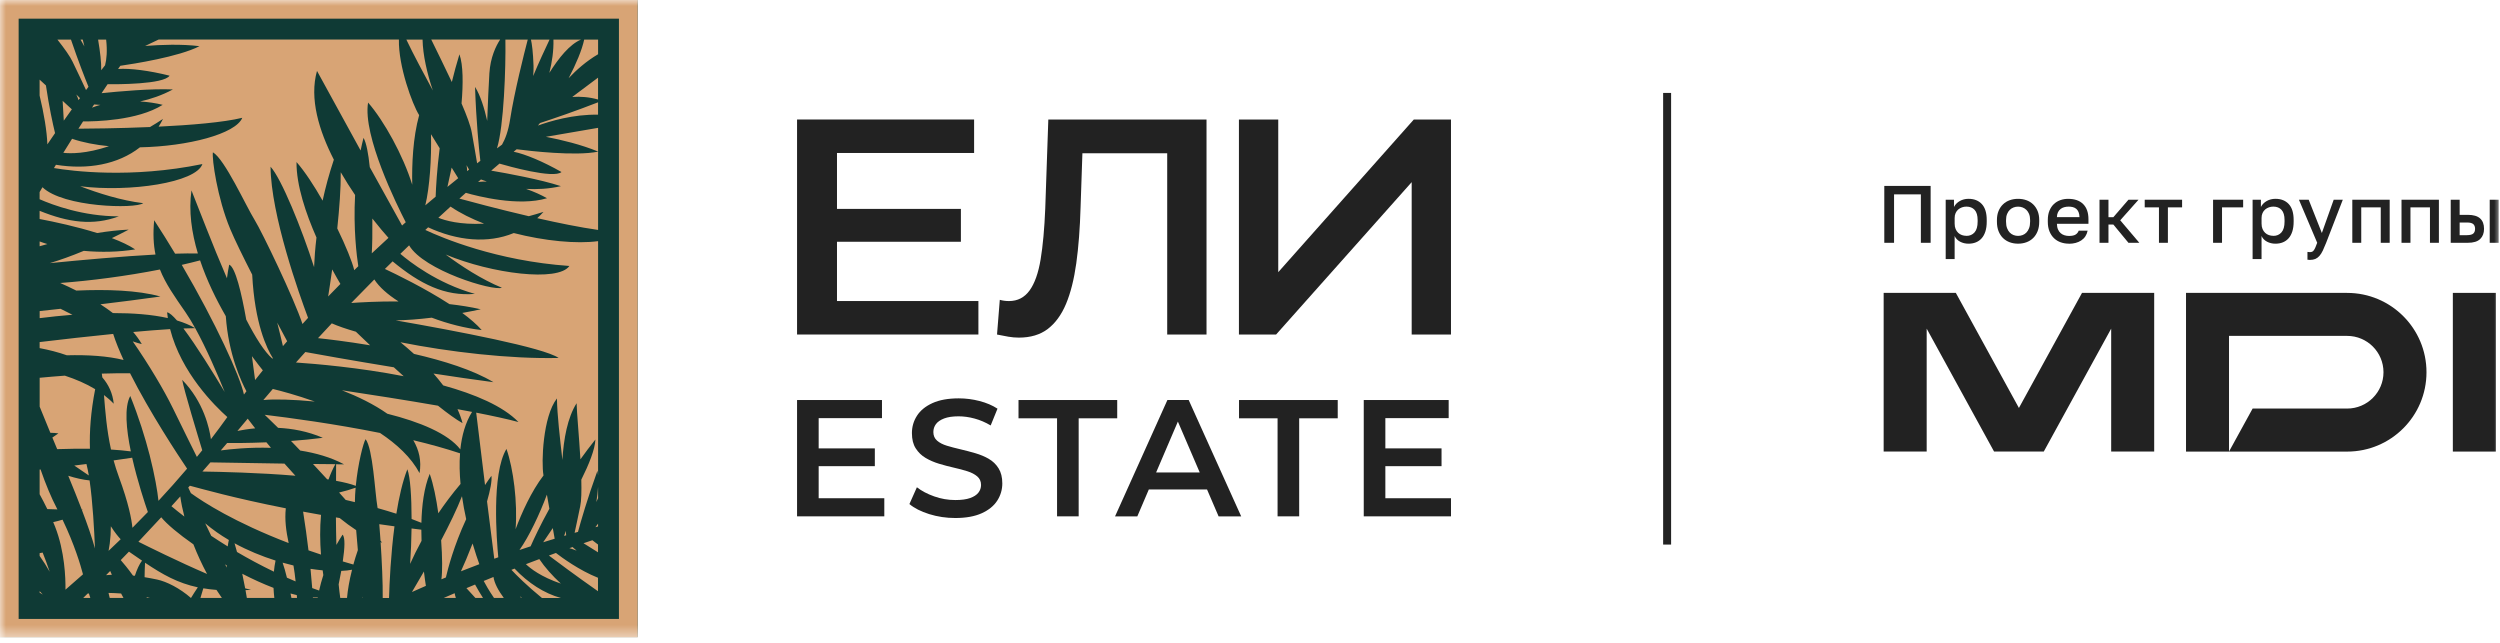 <?xml version="1.0" encoding="UTF-8"?> <svg xmlns="http://www.w3.org/2000/svg" width="210" height="54" viewBox="0 0 210 54" fill="none"><g clip-path="url(#clip0_128_12123)"><g clip-path="url(#clip1_128_12123)"><g clip-path="url(#clip2_128_12123)"><mask id="mask0_128_12123" style="mask-type:luminance" maskUnits="userSpaceOnUse" x="0" y="-1" width="210" height="55"><path d="M210 -0.005H0V53.555H210V-0.005Z" fill="white"></path></mask><g mask="url(#mask0_128_12123)"><path d="M158.283 15.617H162.173V20.395H161.353V16.327H159.101V20.395H158.281V15.617H158.283Z" fill="#222222"></path><path d="M163.439 16.777H164.135V17.384C164.244 17.174 164.407 17.008 164.623 16.886C164.838 16.764 165.083 16.701 165.356 16.701C165.829 16.701 166.202 16.85 166.476 17.145C166.75 17.441 166.885 17.886 166.885 18.483V18.62C166.885 18.93 166.849 19.201 166.776 19.432C166.703 19.664 166.6 19.856 166.466 20.009C166.332 20.162 166.172 20.277 165.984 20.354C165.797 20.431 165.588 20.47 165.356 20.47C165.097 20.47 164.86 20.414 164.646 20.3C164.432 20.186 164.279 20.026 164.189 19.823V21.76H163.438V16.778L163.439 16.777ZM165.179 19.814C165.461 19.814 165.688 19.716 165.862 19.52C166.035 19.325 166.121 19.023 166.121 18.619V18.482C166.121 18.099 166.036 17.816 165.869 17.631C165.7 17.447 165.47 17.355 165.179 17.355C165.052 17.355 164.928 17.375 164.81 17.416C164.693 17.457 164.586 17.518 164.493 17.596C164.4 17.677 164.326 17.776 164.272 17.896C164.216 18.017 164.19 18.154 164.19 18.31V18.787C164.19 18.961 164.218 19.111 164.272 19.237C164.326 19.365 164.398 19.472 164.49 19.558C164.582 19.643 164.685 19.707 164.805 19.748C164.922 19.789 165.048 19.809 165.18 19.809L165.179 19.814Z" fill="#222222"></path><path d="M169.518 20.469C169.268 20.469 169.035 20.43 168.818 20.35C168.601 20.27 168.415 20.153 168.255 19.999C168.096 19.845 167.971 19.653 167.879 19.423C167.787 19.193 167.742 18.926 167.742 18.62V18.484C167.742 18.197 167.787 17.944 167.879 17.722C167.971 17.501 168.095 17.315 168.255 17.163C168.413 17.01 168.601 16.895 168.818 16.818C169.033 16.741 169.268 16.702 169.518 16.702C169.769 16.702 170.002 16.741 170.219 16.818C170.434 16.895 170.622 17.01 170.782 17.163C170.941 17.316 171.066 17.502 171.158 17.722C171.249 17.944 171.295 18.197 171.295 18.484V18.62C171.295 18.925 171.249 19.193 171.158 19.423C171.066 19.653 170.941 19.845 170.782 19.999C170.623 20.153 170.436 20.271 170.219 20.35C170.002 20.43 169.769 20.469 169.518 20.469ZM169.518 19.814C169.651 19.814 169.776 19.791 169.897 19.746C170.018 19.701 170.124 19.629 170.217 19.535C170.31 19.439 170.386 19.316 170.443 19.166C170.5 19.016 170.529 18.834 170.529 18.62V18.484C170.529 18.288 170.5 18.12 170.443 17.978C170.386 17.837 170.31 17.721 170.217 17.631C170.124 17.539 170.016 17.472 169.897 17.425C169.776 17.38 169.649 17.357 169.518 17.357C169.387 17.357 169.261 17.38 169.14 17.425C169.019 17.47 168.913 17.539 168.819 17.631C168.726 17.722 168.651 17.837 168.594 17.978C168.537 18.12 168.508 18.288 168.508 18.484V18.62C168.508 18.834 168.536 19.016 168.594 19.166C168.651 19.316 168.726 19.44 168.819 19.535C168.913 19.631 169.019 19.701 169.14 19.746C169.261 19.791 169.387 19.814 169.518 19.814Z" fill="#222222"></path><path d="M173.79 20.469C173.549 20.469 173.321 20.432 173.108 20.357C172.894 20.282 172.706 20.168 172.544 20.017C172.383 19.864 172.254 19.672 172.158 19.44C172.062 19.209 172.016 18.935 172.016 18.62V18.484C172.016 18.184 172.061 17.922 172.152 17.699C172.244 17.476 172.368 17.29 172.525 17.143C172.682 16.994 172.863 16.885 173.068 16.812C173.273 16.739 173.492 16.703 173.723 16.703C174.274 16.703 174.696 16.852 174.99 17.147C175.284 17.443 175.43 17.866 175.43 18.417V18.799H172.781C172.786 18.986 172.816 19.145 172.873 19.274C172.93 19.404 173.006 19.509 173.099 19.589C173.192 19.669 173.3 19.727 173.419 19.763C173.54 19.8 173.664 19.819 173.792 19.819C174.051 19.819 174.241 19.778 174.361 19.696C174.482 19.615 174.565 19.507 174.61 19.376H175.361C175.288 19.736 175.109 20.008 174.825 20.196C174.541 20.382 174.196 20.475 173.792 20.475L173.79 20.469ZM173.757 17.357C173.63 17.357 173.508 17.373 173.391 17.405C173.275 17.437 173.173 17.488 173.084 17.558C172.995 17.629 172.924 17.719 172.869 17.831C172.815 17.944 172.784 18.079 172.78 18.238H174.677C174.672 18.069 174.646 17.929 174.598 17.814C174.55 17.7 174.486 17.609 174.403 17.54C174.322 17.472 174.224 17.424 174.113 17.396C174.001 17.369 173.882 17.355 173.755 17.355L173.757 17.357Z" fill="#222222"></path><path d="M176.359 16.777H177.111V18.245H177.52L178.789 16.777H179.635L178.099 18.504L179.703 20.395H178.789L177.52 18.859H177.111V20.395H176.359V16.777Z" fill="#222222"></path><path d="M181.35 17.419H180.156V16.777H183.296V17.419H182.103V20.395H181.352V17.419H181.35Z" fill="#222222"></path><path d="M185.898 16.777H188.424V17.419H186.65V20.395H185.898V16.777Z" fill="#222222"></path><path d="M189.22 16.777H189.916V17.384C190.025 17.174 190.188 17.008 190.404 16.886C190.619 16.764 190.864 16.701 191.138 16.701C191.611 16.701 191.984 16.85 192.257 17.145C192.531 17.441 192.666 17.886 192.666 18.483V18.62C192.666 18.93 192.63 19.201 192.557 19.432C192.484 19.664 192.381 19.856 192.247 20.009C192.113 20.162 191.953 20.277 191.765 20.354C191.579 20.431 191.369 20.47 191.138 20.47C190.878 20.47 190.641 20.414 190.427 20.3C190.213 20.186 190.06 20.026 189.97 19.823V21.76H189.219V16.778L189.22 16.777ZM190.96 19.814C191.242 19.814 191.47 19.716 191.643 19.52C191.816 19.325 191.902 19.023 191.902 18.619V18.482C191.902 18.099 191.818 17.816 191.65 17.631C191.481 17.447 191.251 17.355 190.96 17.355C190.833 17.355 190.71 17.375 190.592 17.416C190.474 17.457 190.368 17.518 190.274 17.596C190.181 17.677 190.107 17.776 190.053 17.896C189.998 18.017 189.971 18.154 189.971 18.31V18.787C189.971 18.961 189.999 19.111 190.053 19.237C190.107 19.365 190.18 19.472 190.271 19.558C190.363 19.643 190.466 19.707 190.586 19.748C190.704 19.789 190.829 19.809 190.961 19.809L190.96 19.814Z" fill="#222222"></path><path d="M194.031 21.834C193.963 21.834 193.894 21.827 193.826 21.814V21.159C193.894 21.172 193.963 21.179 194.031 21.179C194.108 21.179 194.174 21.166 194.226 21.142C194.279 21.117 194.327 21.073 194.369 21.012C194.412 20.951 194.455 20.869 194.498 20.769C194.542 20.668 194.59 20.543 194.645 20.393L193.109 16.775H193.929L195.036 19.573L196.031 16.775H196.796L195.397 20.393C195.296 20.648 195.203 20.866 195.117 21.048C195.031 21.23 194.936 21.379 194.833 21.495C194.731 21.612 194.616 21.696 194.488 21.752C194.36 21.805 194.208 21.833 194.031 21.833V21.834Z" fill="#222222"></path><path d="M197.594 16.777H200.734V20.395H199.983V17.419H198.345V20.395H197.594V16.777Z" fill="#222222"></path><path d="M201.727 16.777H204.867V20.395H204.116V17.419H202.478V20.395H201.727V16.777Z" fill="#222222"></path><path d="M205.859 16.777H206.611V18.047H207.293C207.758 18.047 208.101 18.146 208.324 18.344C208.547 18.542 208.659 18.834 208.659 19.22C208.659 19.584 208.55 19.871 208.331 20.081C208.113 20.29 207.767 20.395 207.293 20.395H205.861V16.777H205.859ZM207.225 19.753C207.475 19.753 207.651 19.708 207.753 19.621C207.855 19.532 207.906 19.399 207.906 19.222C207.906 19.044 207.855 18.912 207.753 18.823C207.651 18.734 207.474 18.69 207.225 18.69H206.611V19.755H207.225V19.753ZM209.136 16.777H209.888V20.395H209.136V16.777Z" fill="#222222"></path><path d="M197.16 24.602H183.625V37.934H197.16C200.841 37.934 203.825 34.949 203.825 31.269C203.825 29.427 203.08 27.762 201.873 26.556C200.666 25.349 198.999 24.604 197.16 24.604V24.602ZM199.319 33.425C198.766 33.978 198.002 34.319 197.16 34.319H189.22L187.237 37.931V28.215H197.16C198.846 28.215 200.213 29.581 200.213 31.267C200.213 32.109 199.872 32.872 199.319 33.423V33.425Z" fill="#222222"></path><path d="M209.653 24.602H206.039V37.932H209.653V24.602Z" fill="#222222"></path><path d="M174.889 24.602L169.589 34.269L164.29 24.602H158.227V37.931H161.841V27.606L167.502 37.931H167.582H171.597H171.677L177.339 27.606V37.931H180.952V24.602H174.889Z" fill="#222222"></path><path d="M140.373 7.806H139.703V45.744H140.373V7.806Z" fill="#222222"></path><path d="M82.186 25.287H70.307V20.308H80.715V17.547H70.307V12.85H81.825V10.038H66.953V28.099H82.186V25.287Z" fill="#222222"></path><path d="M88.008 27.635C88.644 27.153 89.156 26.453 89.544 25.533C89.931 24.612 90.218 23.474 90.408 22.115C90.597 20.756 90.718 19.182 90.769 17.392L90.922 12.877H98.045V28.101H101.348V10.038H88.059L87.801 17.521C87.732 19.207 87.603 20.626 87.414 21.779C87.224 22.932 86.914 23.805 86.485 24.399C86.055 24.991 85.48 25.289 84.757 25.289C84.482 25.289 84.224 25.255 83.983 25.186L83.75 28.101C84.094 28.17 84.412 28.23 84.704 28.283C84.996 28.334 85.289 28.36 85.581 28.36C86.561 28.36 87.37 28.119 88.007 27.637L88.008 27.635Z" fill="#222222"></path><path d="M118.761 10.038L107.373 22.862V10.038H104.07V28.099H107.193L118.581 15.301V28.099H121.883V10.038H118.761Z" fill="#222222"></path><path d="M68.768 39.158H73.486V37.665H68.768V35.124H74.086V33.602H66.953V43.373H74.282V41.852H68.768V39.158Z" fill="#222222"></path><path d="M83.058 38.543C82.718 38.347 82.342 38.19 81.927 38.069C81.513 37.949 81.097 37.839 80.678 37.741C80.259 37.643 79.879 37.544 79.54 37.441C79.2 37.338 78.927 37.197 78.716 37.015C78.508 36.834 78.402 36.594 78.402 36.296C78.402 36.045 78.474 35.822 78.618 35.626C78.763 35.43 78.991 35.273 79.303 35.152C79.614 35.032 80.022 34.971 80.523 34.971C80.951 34.971 81.399 35.033 81.863 35.158C82.329 35.284 82.78 35.477 83.217 35.738L83.789 34.328C83.36 34.049 82.859 33.835 82.281 33.686C81.704 33.536 81.123 33.462 80.536 33.462C79.643 33.462 78.906 33.596 78.325 33.861C77.743 34.126 77.309 34.479 77.027 34.921C76.743 35.362 76.601 35.849 76.601 36.379C76.601 36.909 76.707 37.328 76.922 37.664C77.136 38 77.414 38.267 77.753 38.467C78.092 38.668 78.469 38.83 78.884 38.956C79.298 39.081 79.712 39.19 80.125 39.283C80.54 39.376 80.915 39.476 81.256 39.584C81.595 39.691 81.873 39.834 82.086 40.016C82.3 40.197 82.408 40.437 82.408 40.735C82.408 40.978 82.334 41.193 82.184 41.384C82.035 41.575 81.802 41.726 81.486 41.837C81.169 41.95 80.755 42.004 80.244 42.004C79.638 42.004 79.047 41.901 78.471 41.697C77.894 41.493 77.409 41.236 77.019 40.93L76.391 42.34C76.8 42.684 77.355 42.966 78.051 43.185C78.75 43.403 79.48 43.513 80.243 43.513C81.135 43.513 81.876 43.379 82.462 43.114C83.048 42.849 83.484 42.496 83.768 42.054C84.052 41.612 84.194 41.13 84.194 40.61C84.194 40.09 84.089 39.675 83.88 39.34C83.672 39.004 83.397 38.739 83.056 38.544L83.058 38.543Z" fill="#222222"></path><path d="M93.846 33.602H85.555V35.138H88.793V43.373H90.608V35.138H93.846V33.602Z" fill="#222222"></path><path d="M98.062 33.602L93.664 43.375H95.535L96.502 41.113H101.39L102.362 43.375H104.26L99.85 33.602H98.064H98.062ZM97.113 39.688L98.942 35.413L100.778 39.688H97.111H97.113Z" fill="#222222"></path><path d="M104.078 35.138H107.316V43.373H109.131V35.138H112.369V33.602H104.078V35.138Z" fill="#222222"></path><path d="M116.37 39.158H121.089V37.664H116.37V35.123H121.688V33.602H114.555V43.373H121.884V41.852H116.37V39.158Z" fill="#222222"></path><path d="M53.56 -0.005H0V53.555H53.56V-0.005Z" fill="#0F3A35"></path><path d="M24.122 28.664C24.003 28.801 23.884 28.938 23.766 29.075C23.67 28.662 23.505 27.955 23.286 27.1C23.647 27.779 23.941 28.329 24.122 28.664ZM12.421 43.01C12.178 42.314 11.549 40.427 11.102 38.448C10.571 38.528 10.052 38.602 9.543 38.675C9.667 39.126 9.812 39.586 9.982 40.048C10.811 42.298 11.056 43.63 11.123 44.334C11.559 43.898 11.993 43.457 12.421 43.01ZM10.145 47.052C10.374 47.312 10.749 47.759 11.172 48.35C11.226 48.355 11.278 48.36 11.329 48.365C11.505 47.826 11.706 47.387 11.931 47.093C11.58 46.856 11.218 46.603 10.831 46.337C10.602 46.577 10.372 46.814 10.142 47.049L10.145 47.052ZM10.811 19.288C10.323 19.544 9.856 19.779 9.396 20.001C10.15 20.287 10.829 20.602 11.355 20.948C9.995 21.172 8.483 21.206 7.038 21.072C6.013 21.498 5.066 21.838 4.181 22.104C6.929 21.831 10.289 21.531 13.061 21.381C12.891 20.556 12.844 19.627 12.95 18.499C13.559 19.43 14.147 20.375 14.71 21.309C15.428 21.286 16.075 21.281 16.622 21.294C16.096 19.541 15.838 17.725 16.083 15.993C16.705 17.531 17.825 20.514 19.064 23.376C19.113 23.002 19.172 22.62 19.252 22.23C19.768 22.445 20.279 24.569 20.684 26.845C21.459 28.349 22.22 29.562 22.881 30.13C22.894 30.115 22.906 30.099 22.919 30.084C22.401 29.26 21.397 27.168 21.185 23.072C20.421 21.575 19.717 20.143 19.342 19.245C18.248 16.63 17.789 13.314 17.884 12.793C18.893 13.394 20.651 17.283 21.386 18.47C22.016 19.487 24.721 25.116 25.407 27.216C25.564 27.044 25.719 26.873 25.877 26.7C25.141 24.736 22.759 18.063 22.726 14.003C23.637 14.994 25.348 19.211 26.383 22.439C26.414 21.691 26.475 20.855 26.584 19.952C25.704 17.959 24.889 15.575 24.907 13.611C25.611 14.414 26.383 15.595 27.1 16.855C27.337 15.755 27.647 14.602 28.044 13.412C26.795 10.976 25.972 8.274 26.628 5.957C27.436 7.425 28.863 10.037 30.292 12.641C30.364 12.287 30.445 11.934 30.535 11.58C30.775 11.993 30.945 12.912 31.061 14.042C32.114 15.954 33.103 17.748 33.774 18.943C33.877 18.85 33.98 18.759 34.083 18.669C33.353 17.252 30.453 11.399 30.919 8.615C32.261 10.155 33.859 13.043 34.628 15.518C34.592 13.815 34.682 11.575 35.209 9.67C35.203 9.662 35.196 9.65 35.191 9.642C34.644 8.767 33.459 5.575 33.508 3.322H13.324C12.904 3.52 12.524 3.701 12.189 3.861C13.515 3.755 15.244 3.691 16.759 3.879C15.017 4.777 11.169 5.373 10.106 5.526C10.049 5.608 9.987 5.696 9.918 5.794C10.916 5.722 12.537 5.928 14.245 6.357C13.763 7.097 9.724 7.084 9.038 7.074C8.88 7.306 8.71 7.559 8.532 7.828C9.913 7.683 12.705 7.43 14.522 7.513C13.6 8.011 12.656 8.326 11.771 8.522C12.46 8.566 13.115 8.666 13.665 8.806C11.551 10.14 7.969 10.207 6.978 10.199C6.852 10.398 6.72 10.604 6.586 10.811C7.445 10.806 9.905 10.785 12.599 10.671C12.953 10.463 13.316 10.238 13.691 9.988C13.577 10.215 13.456 10.431 13.324 10.638C15.995 10.509 18.767 10.284 20.352 9.895C19.809 11.247 15.794 12.297 11.755 12.375C9.902 13.825 7.352 14.272 4.699 13.841C4.645 13.931 4.589 14.026 4.532 14.117C6.041 14.37 10.994 15.012 17.002 13.781C16.468 15.343 10.891 16.166 6.733 15.645C8.23 16.22 10.176 16.845 12.031 17.067C11.365 17.559 5.319 17.418 3.567 15.727C3.487 15.861 3.407 15.998 3.327 16.135V16.736C4.431 17.221 6.978 18.171 9.982 18.174C7.82 18.976 5.747 18.69 3.327 17.709V18.396C4.601 18.638 6.454 19.038 8.158 19.575C9.051 19.43 9.946 19.327 10.808 19.288H10.811ZM3.329 20.282V20.685C3.541 20.623 3.76 20.563 3.982 20.501C3.755 20.434 3.538 20.36 3.329 20.282ZM9.257 47.96C9.141 48.079 9.025 48.198 8.909 48.314C9.071 48.298 9.234 48.288 9.396 48.28C9.342 48.161 9.296 48.053 9.254 47.958L9.257 47.96ZM14.398 42.52C14.664 42.745 15.03 43.041 15.487 43.392C15.335 42.807 15.218 42.239 15.144 41.699C14.896 41.975 14.646 42.249 14.398 42.523V42.52ZM24.006 42.698C19.601 41.828 16.986 41.072 15.949 40.801C15.902 40.853 15.858 40.902 15.812 40.954C15.877 41.088 15.951 41.248 16.034 41.423C17.084 42.185 19.686 43.865 24.246 45.617C24.029 44.582 23.905 43.668 24.008 42.698H24.006ZM16.246 45.725C15.004 44.858 14.026 44.038 13.544 43.452C12.901 44.148 12.261 44.835 11.626 45.506C12.356 45.872 14.971 47.173 17.394 48.213C16.966 47.416 16.578 46.574 16.246 45.725ZM19.905 46.365C20.849 46.92 21.887 47.48 23.007 48.02C23.035 47.71 23.082 47.4 23.146 47.088C21.985 46.721 20.808 46.239 19.701 45.635C19.771 45.872 19.84 46.115 19.908 46.368L19.905 46.365ZM24.651 47.501C24.352 47.431 24.047 47.351 23.74 47.263C23.861 47.607 23.983 48.04 24.101 48.525C24.341 48.631 24.584 48.737 24.832 48.84C24.782 48.368 24.723 47.914 24.651 47.498V47.501ZM26.968 43.25C26.447 43.16 25.947 43.067 25.461 42.977C25.639 44.094 25.789 45.188 25.913 46.229C26.254 46.347 26.605 46.466 26.963 46.585C26.878 45.498 26.863 44.365 26.966 43.248L26.968 43.25ZM17.742 45.01C18.173 45.297 18.635 45.596 19.128 45.898C19.154 45.71 19.185 45.526 19.224 45.361C18.519 44.946 17.848 44.479 17.237 43.957C17.399 44.295 17.567 44.647 17.742 45.01ZM4.625 11.185C4.436 10.403 4.127 8.999 3.858 7.177C3.68 7.015 3.502 6.849 3.327 6.689V8.026C3.685 9.502 3.943 11.02 3.979 12.127C4.196 11.807 4.41 11.492 4.622 11.185H4.625ZM18.914 47.413C18.958 47.501 18.999 47.586 19.043 47.674C19.043 47.612 19.041 47.547 19.041 47.485C18.999 47.462 18.958 47.436 18.917 47.413H18.914ZM27.477 40.259C27.518 40.264 27.557 40.272 27.596 40.277C27.756 39.831 27.944 39.4 28.171 38.992C27.588 38.987 26.953 38.982 26.29 38.974C26.677 39.39 27.074 39.818 27.479 40.259H27.477ZM31.09 29.005C30.659 28.597 30.259 28.215 29.895 27.864C29.079 27.629 28.39 27.392 27.869 27.162C27.485 27.57 27.1 27.983 26.713 28.404C27.508 28.489 29.139 28.68 31.09 29.005ZM3.582 46.417C3.499 46.435 3.414 46.45 3.329 46.463V46.698C3.649 47.145 3.93 47.596 4.173 48.027C3.977 47.454 3.773 46.881 3.582 46.414V46.417ZM33.477 25.32C32.569 24.744 31.851 24.112 31.443 23.474C30.808 24.112 30.161 24.77 29.503 25.451C30.259 25.397 31.725 25.312 33.477 25.32ZM4.823 42.791C4.813 42.77 4.803 42.752 4.792 42.732C4.315 41.823 3.832 40.667 3.407 39.434C3.381 39.436 3.355 39.439 3.329 39.441V41.516C3.546 41.914 3.765 42.332 3.974 42.763C4.253 42.773 4.537 42.783 4.823 42.791ZM9.115 49.805C9.149 49.942 9.182 50.082 9.216 50.226H10.372C10.302 50.097 10.238 49.976 10.173 49.854C9.799 49.826 9.445 49.811 9.115 49.805ZM7.363 49.859C7.239 49.981 7.115 50.105 6.991 50.226H7.587C7.543 50.089 7.502 49.965 7.466 49.852C7.432 49.854 7.399 49.857 7.365 49.859H7.363ZM9.322 37.761C9.91 37.797 10.467 37.849 10.989 37.916C10.604 36.05 10.429 34.192 10.942 33.263C11.665 35.059 12.191 36.76 12.566 38.213C12.571 38.213 12.578 38.215 12.584 38.218C12.578 38.218 12.573 38.218 12.568 38.218C13.004 39.924 13.231 41.289 13.311 42.068C14.129 41.191 14.932 40.288 15.716 39.366C14.963 38.246 12.599 34.675 10.927 31.356C10.158 31.348 9.363 31.356 8.552 31.384C8.568 31.488 8.581 31.591 8.594 31.699C9.12 32.308 9.466 33.036 9.554 33.913C9.306 33.65 9.03 33.41 8.733 33.183C8.842 34.538 8.958 36.092 9.324 37.756L9.322 37.761ZM3.329 49.656V49.785C3.422 49.839 3.51 49.893 3.595 49.942C3.51 49.849 3.419 49.754 3.329 49.656ZM10.38 30.236C10.024 29.462 9.722 28.721 9.507 28.05C7.466 28.254 5.314 28.496 3.329 28.734V29.242C4.121 29.392 4.893 29.588 5.613 29.844C7.371 29.797 9.043 29.903 10.38 30.238V30.236ZM9.226 45.617C9.192 45.859 9.156 46.074 9.12 46.27C9.461 45.95 9.799 45.625 10.137 45.297C9.954 45.103 9.649 44.745 9.311 44.205C9.311 44.714 9.28 45.194 9.223 45.617H9.226ZM5.087 25.939C4.48 26.006 3.894 26.068 3.332 26.13V26.724C4.219 26.613 5.146 26.515 6.085 26.44C5.752 26.275 5.42 26.107 5.087 25.939ZM5.734 39.968C6.134 40.941 6.524 41.903 6.87 42.812C6.896 42.812 6.921 42.812 6.95 42.812C6.932 42.83 6.909 42.845 6.888 42.861C7.345 44.058 7.727 45.158 7.977 46.069C7.918 44.561 7.789 42.164 7.525 40.355C6.971 40.301 6.369 40.166 5.734 39.965V39.968ZM24.857 30.45C26.455 30.558 30.145 30.866 33.908 31.601C33.632 31.353 33.356 31.103 33.082 30.853C29.466 30.262 26.517 29.73 25.65 29.57C25.386 29.862 25.123 30.156 24.857 30.453V30.45ZM6.24 39.106C6.653 39.382 7.058 39.661 7.461 39.939C7.401 39.583 7.334 39.258 7.262 38.977C6.916 39.02 6.576 39.065 6.24 39.106ZM4.906 36.404C4.741 36.525 4.57 36.641 4.398 36.755C4.532 37.075 4.666 37.4 4.803 37.728C5.745 37.697 6.669 37.684 7.554 37.694C7.507 36.254 7.623 34.592 7.995 32.69C7.226 32.225 6.361 31.854 5.448 31.555C4.736 31.606 4.026 31.668 3.332 31.733V34.161C3.608 34.85 3.912 35.588 4.23 36.355C4.483 36.357 4.712 36.373 4.903 36.404H4.906ZM14.498 34.241C15.293 35.875 16.163 37.63 16.537 38.38C16.689 38.195 16.839 38.009 16.989 37.821C16.656 36.734 15.456 32.783 15.304 31.908C17.12 33.764 17.595 36.006 17.717 36.892C18.189 36.28 18.648 35.66 19.097 35.033C18.029 34.081 15.216 31.299 14.289 27.645C13.353 27.701 12.302 27.787 11.187 27.887C11.461 28.213 11.709 28.551 11.91 28.904C11.685 28.85 11.43 28.773 11.151 28.677C12.504 30.623 13.796 32.801 14.496 34.241H14.498ZM34.605 49.73C34.997 49.552 35.387 49.382 35.774 49.212C35.738 48.982 35.673 48.559 35.609 48.007C35.206 48.714 34.852 49.312 34.605 49.728V49.73ZM35.392 44.494C35.116 44.461 34.84 44.425 34.571 44.391C34.558 45.403 34.514 46.435 34.45 47.367C34.716 46.773 35.033 46.123 35.41 45.431C35.4 45.124 35.392 44.812 35.392 44.494ZM39.697 45.653C39.325 46.608 38.969 47.457 38.718 47.989C39.242 47.782 39.756 47.583 40.264 47.392C40.125 47.008 39.919 46.404 39.697 45.653ZM7.905 8.775C7.848 8.86 7.786 8.955 7.729 9.043C7.954 8.953 8.186 8.875 8.429 8.811C8.22 8.8 8.041 8.788 7.905 8.775ZM9.484 26.298C11.151 26.298 12.743 26.414 14.098 26.718C14.075 26.558 14.052 26.398 14.037 26.238C14.222 26.256 14.511 26.512 14.867 26.92C15.438 27.093 15.954 27.304 16.398 27.565C16.124 27.069 15.848 26.613 15.58 26.226C14.661 24.899 13.907 23.838 13.435 22.638C10.604 23.193 7.636 23.578 5.056 23.771C5.502 23.967 5.956 24.181 6.408 24.409C8.95 24.295 11.562 24.375 13.476 24.907C11.833 25.139 10.111 25.358 8.434 25.56C8.798 25.794 9.149 26.04 9.484 26.298ZM4.47 43.859C4.524 43.988 4.578 44.117 4.63 44.247C5.44 46.319 5.512 48.556 5.5 49.532C5.987 49.114 6.48 48.683 6.971 48.244C6.774 47.491 6.266 45.761 5.254 43.653C5.009 43.728 4.748 43.797 4.47 43.859ZM26.083 47.782C26.137 48.345 26.186 48.884 26.225 49.398C26.416 49.47 26.61 49.539 26.806 49.607C26.899 49.189 27.015 48.752 27.159 48.306C27.141 48.174 27.123 48.043 27.105 47.909C26.777 47.878 26.437 47.836 26.086 47.782H26.083ZM37.454 48.505C37.622 47.775 38.127 45.828 39.16 43.607C39.023 42.995 38.902 42.347 38.806 41.681C38.383 42.77 37.735 44.097 37.056 45.382C37.16 46.799 37.167 48.045 37.077 48.662C37.203 48.608 37.33 48.556 37.459 48.505H37.454ZM35.495 3.324H34.133C34.752 4.627 35.562 6.119 36.357 7.598C35.874 6.148 35.526 4.658 35.495 3.324ZM40.667 18.788C39.614 18.38 38.646 17.9 37.846 17.353C37.513 17.655 37.175 17.967 36.822 18.292C37.374 18.517 38.631 18.894 40.667 18.788ZM38.594 4.566C38.914 5.461 38.909 7.053 38.77 8.69C39.206 9.701 39.536 10.586 39.629 11.133C39.815 12.212 39.986 13.11 40.078 13.719C40.169 13.65 40.262 13.58 40.349 13.51C40.226 12.444 40.001 10.199 39.903 7.301C40.357 8.016 40.69 9.108 40.925 10.155C40.979 8.718 41.044 7.149 41.108 6.155C41.193 4.816 41.655 3.869 42.011 3.322H36.225C36.705 4.307 37.35 5.608 37.954 6.891C38.14 6.129 38.352 5.353 38.592 4.563L38.594 4.566ZM9.156 12.282C8.034 12.174 6.971 11.97 6.054 11.657C5.814 12.039 5.572 12.429 5.319 12.837C5.91 12.904 7.223 12.93 9.156 12.282ZM41.748 12.46C41.895 12.352 42.035 12.248 42.171 12.148C42.442 11.675 42.703 10.997 42.853 10.008C43.196 7.781 44.024 4.501 44.331 3.324H42.453C42.494 5.691 42.324 10.617 41.746 12.46H41.748ZM48.809 3.324H46.489C46.515 4.256 46.373 5.211 46.146 6.122C46.928 4.87 47.859 3.716 48.809 3.324ZM44.786 6.385C45.235 5.301 45.82 4.047 46.164 3.324H44.6C44.682 3.696 44.778 4.362 44.817 5.544C44.824 5.809 44.814 6.091 44.786 6.385ZM8.501 5.897C8.614 5.753 8.72 5.618 8.826 5.484C8.958 4.973 9.022 4.274 8.916 3.327H8.24C8.416 4.362 8.521 5.278 8.501 5.9V5.897ZM22.122 33.604C23.02 33.513 24.597 33.552 26.445 33.73C24.896 33.181 23.58 32.832 22.917 32.672C22.651 32.982 22.385 33.289 22.122 33.604ZM29.81 42.177C29.815 41.774 29.836 41.369 29.872 40.967C29.417 41.127 28.953 41.261 28.483 41.372C28.666 41.578 28.852 41.784 29.038 41.994C29.296 42.053 29.554 42.115 29.81 42.179V42.177ZM16.806 21.872C16.305 22.003 15.791 22.13 15.268 22.249C18.124 27.126 20.173 31.624 20.491 33.142C20.561 33.049 20.63 32.958 20.7 32.866C20.277 32.076 19.185 29.758 18.968 26.561C18.16 25.16 17.371 23.554 16.806 21.869V21.872ZM38.641 38.078C37.433 37.676 36.099 37.307 34.716 36.977C35.201 37.803 35.418 38.721 35.242 39.741C34.54 38.419 33.327 37.302 31.921 36.368C28.096 35.599 24.328 35.095 22.235 34.842C22.545 35.134 22.924 35.503 23.361 35.939C24.535 35.996 25.838 36.223 27.118 36.776C26.217 36.892 25.312 36.977 24.445 37.041C24.692 37.297 24.95 37.565 25.219 37.846C26.504 38.05 27.789 38.406 28.901 39.005C28.69 39.005 28.465 39.005 28.233 39C28.233 39.387 28.233 39.857 28.228 40.388C28.896 40.51 29.464 40.649 29.887 40.812C30.07 38.915 30.522 37.188 30.71 36.889C31.33 37.697 31.495 41.39 31.704 42.579C31.709 42.608 31.714 42.644 31.72 42.68C32.261 42.832 32.788 42.99 33.294 43.152C33.516 41.774 33.812 40.453 34.218 39.418C34.465 40.068 34.571 41.733 34.574 43.594C34.86 43.699 35.134 43.808 35.397 43.916C35.433 42.456 35.619 40.964 36.096 39.803C36.406 40.675 36.646 41.872 36.819 43.116C37.364 42.308 37.983 41.48 38.685 40.652C38.605 39.79 38.579 38.92 38.644 38.078H38.641ZM5.262 8.473C5.301 9.087 5.332 9.657 5.358 10.135C5.587 9.81 5.814 9.492 6.036 9.185C5.863 9.025 5.592 8.775 5.265 8.473H5.262ZM6.72 8.243C6.635 8.16 6.532 8.057 6.41 7.936C6.493 8.106 6.558 8.266 6.596 8.411C6.638 8.354 6.679 8.297 6.72 8.243ZM28.53 43.514C28.424 43.495 28.321 43.48 28.217 43.462C28.223 44.216 28.233 44.998 28.256 45.774C28.416 45.488 28.587 45.201 28.775 44.912C29.002 45.134 28.963 46.022 28.793 47.16C29.085 47.248 29.381 47.336 29.683 47.421C29.789 47.039 29.913 46.634 30.06 46.208C30.006 45.627 29.957 45.059 29.918 44.531C29.461 44.234 28.997 43.891 28.532 43.514H28.53ZM28.721 32.783C30.065 33.309 31.412 33.962 32.538 34.755C35.237 35.431 37.637 36.414 38.669 37.748C38.791 36.59 39.09 35.501 39.655 34.6C39.258 34.522 38.85 34.448 38.429 34.37C38.605 34.757 38.752 35.15 38.853 35.544C38.308 35.24 37.593 34.721 36.791 34.078C34.089 33.609 31.17 33.152 28.721 32.783ZM16.398 27.565C16.096 27.567 15.763 27.578 15.407 27.591C16.491 29.026 17.9 31.299 18.875 32.928C18.287 31.475 17.348 29.281 16.398 27.562V27.565ZM12.344 50.229H12.607C12.506 50.205 12.408 50.182 12.307 50.161C12.32 50.185 12.331 50.205 12.344 50.229ZM7.229 7.562C7.296 7.471 7.368 7.376 7.432 7.288C7.125 6.537 6.583 5.151 5.961 3.327H4.823C5.417 4.078 5.889 4.741 6.101 5.193C6.568 6.181 6.976 7.002 7.226 7.564L7.229 7.562ZM19.079 37.214C18.901 37.423 18.723 37.63 18.545 37.836C19.301 37.733 20.906 37.56 22.762 37.617C22.63 37.457 22.501 37.304 22.38 37.155C20.777 37.222 19.531 37.219 19.082 37.214H19.079ZM19.941 36.2C20.333 36.12 20.844 36.035 21.435 35.98C21.154 35.619 20.94 35.34 20.808 35.168C20.519 35.514 20.23 35.859 19.941 36.202V36.2ZM6.95 3.324H6.764C6.875 3.515 6.983 3.706 7.087 3.897C7.04 3.709 6.996 3.515 6.95 3.324ZM23.895 38.943C21.213 38.904 18.607 38.858 17.673 38.84C17.448 39.096 17.226 39.353 17.002 39.609C18.437 39.63 21.786 39.705 24.814 39.962C24.496 39.619 24.189 39.276 23.895 38.943ZM21.162 29.921C21.275 30.731 21.366 31.436 21.428 31.924C21.642 31.65 21.859 31.377 22.078 31.108C21.877 30.86 21.557 30.458 21.164 29.921H21.162ZM36.594 16.517C36.623 15.712 36.703 14.277 36.933 12.452C36.685 12.052 36.434 11.647 36.202 11.273C36.256 13.286 36.096 15.725 35.725 17.25C36.019 16.999 36.311 16.754 36.597 16.517H36.594ZM42.959 47.865C43.374 48.309 44.244 49.186 45.524 50.231H47.116C45.702 49.839 44.362 48.969 43.222 47.761C43.137 47.795 43.046 47.831 42.961 47.865H42.959ZM39.188 13.866C39.222 14.052 39.242 14.223 39.24 14.375C39.294 14.331 39.348 14.29 39.402 14.246C39.343 14.143 39.271 14.016 39.185 13.866H39.188ZM46.107 46.665C46.693 47.106 48.352 48.35 50.231 49.663V48.533C48.641 47.898 47.186 46.827 46.698 46.448C46.507 46.518 46.306 46.59 46.107 46.665ZM43.769 50.229H43.833C43.779 50.177 43.725 50.125 43.671 50.071C43.702 50.123 43.735 50.174 43.769 50.229ZM40.161 15.286C40.401 15.26 40.649 15.247 40.899 15.25C40.7 15.185 40.533 15.123 40.401 15.074C40.324 15.141 40.238 15.216 40.158 15.286H40.161ZM37.939 14.075C37.81 14.677 37.689 15.234 37.583 15.701C37.893 15.448 38.195 15.206 38.489 14.968C38.365 14.767 38.171 14.455 37.936 14.075H37.939ZM37.268 50.229H38.292C38.249 50.092 38.213 49.958 38.189 49.829C37.885 49.96 37.578 50.094 37.268 50.229ZM31.965 45.416C32.009 45.47 32.055 45.524 32.099 45.581C32.057 45.571 32.014 45.552 31.972 45.542C32.078 47.142 32.163 49.003 32.148 50.231H32.679C32.716 48.967 32.824 46.587 33.136 44.211C32.7 44.151 32.277 44.092 31.859 44.032C31.895 44.448 31.931 44.92 31.965 45.421V45.416ZM30.447 50.229H30.471C30.468 50.195 30.463 50.161 30.46 50.128C30.455 50.161 30.453 50.195 30.447 50.229ZM28.447 49.085C28.486 49.486 28.53 49.87 28.581 50.229H29.149C29.209 49.571 29.337 48.781 29.572 47.857C29.304 47.909 28.999 47.942 28.666 47.955C28.602 48.322 28.527 48.701 28.447 49.085ZM49.016 45.632C49.341 45.831 49.761 46.092 50.233 46.394V45.741C50.009 45.573 49.846 45.447 49.759 45.379C49.526 45.457 49.276 45.542 49.013 45.632H49.016ZM39.18 49.405C39.356 49.594 39.619 49.875 39.934 50.229H40.574C40.347 49.878 40.125 49.501 39.906 49.101C39.666 49.201 39.425 49.302 39.18 49.405ZM40.631 48.801C40.785 49.096 41.072 49.609 41.498 50.229H42.321C41.864 49.612 41.531 49 41.452 48.466C41.183 48.574 40.907 48.688 40.631 48.801ZM27.562 24.907C27.905 24.548 28.251 24.197 28.594 23.851C28.455 23.619 28.207 23.193 27.903 22.631C27.774 23.562 27.652 24.354 27.564 24.907H27.562ZM50.236 44.223V43.986C50.159 44.097 50.084 44.195 50.014 44.283C50.089 44.262 50.164 44.244 50.236 44.223ZM47.111 49.023C46.396 48.358 45.772 47.661 45.302 46.964C44.938 47.101 44.564 47.24 44.176 47.39C44.548 47.749 45.439 48.453 47.111 49.023ZM50.236 8.359V6.522C49.485 7.082 48.752 7.631 48.068 8.145C48.745 8.096 49.48 8.145 50.236 8.359ZM45.186 10.548C46.187 10.184 48.146 9.593 50.236 9.634V8.594C48.329 9.337 46.564 9.941 45.358 10.336C45.299 10.408 45.242 10.48 45.186 10.548ZM47.831 46.045C48.032 46.102 48.233 46.172 48.437 46.254C48.298 46.138 48.182 46.035 48.094 45.952C48.009 45.981 47.919 46.014 47.831 46.045ZM32.631 19.98C32.316 19.627 31.836 19.069 31.278 18.357C31.291 19.541 31.27 20.602 31.229 21.281C31.701 20.834 32.169 20.401 32.631 19.98ZM50.239 4.555V3.324H49.072C48.889 4.189 48.394 5.368 47.764 6.571C48.412 5.879 49.242 5.144 50.241 4.555H50.239ZM43.635 46.2C43.952 46.094 44.264 45.989 44.571 45.891C44.853 45.253 45.379 44.125 46.148 42.732C46.079 42.329 46.006 41.924 45.939 41.547C45.335 43.183 44.424 45.093 43.635 46.2ZM50.239 12.733V10.739C48.378 11.056 46.92 11.306 45.854 11.492C47.157 11.745 48.832 12.145 50.239 12.731V12.733ZM50.239 41.841V40.897C50.213 41.315 50.161 41.748 50.092 42.172C50.141 42.063 50.19 41.952 50.239 41.841ZM47.387 45.016C47.444 44.998 47.503 44.982 47.56 44.964C47.544 44.863 47.529 44.737 47.508 44.59C47.477 44.75 47.436 44.894 47.387 45.016ZM43.152 19.578C40.979 20.476 38.401 20.225 35.962 19.095C35.885 19.167 35.805 19.245 35.727 19.317C37.113 19.967 41.712 21.916 47.828 22.341C46.894 23.701 41.304 22.997 37.438 21.381C38.726 22.336 40.432 23.459 42.158 24.171C41.384 24.465 35.598 22.708 34.365 20.61C34.122 20.842 33.877 21.079 33.629 21.322C34.38 21.967 36.718 23.802 39.89 24.687C37.364 24.899 35.294 23.869 32.979 21.954C32.765 22.163 32.55 22.375 32.331 22.592C33.24 23.018 35.67 24.194 37.756 25.547C38.654 25.648 39.544 25.787 40.386 25.98C39.846 26.096 39.333 26.195 38.832 26.287C39.48 26.765 40.05 27.253 40.463 27.725C39.093 27.575 37.627 27.201 36.269 26.685C35.17 26.819 34.166 26.894 33.242 26.912C38.391 27.81 45.678 29.201 46.928 30.068C42.798 30.164 37.684 29.557 33.639 28.749C34.016 29.059 34.398 29.384 34.773 29.727C37.253 30.3 39.746 31.077 41.449 32.104C39.802 31.887 38.086 31.637 36.414 31.379C36.7 31.702 36.971 32.035 37.227 32.373C39.877 33.108 42.249 34.104 43.55 35.451C42.628 35.204 41.397 34.935 40.001 34.662C40.184 36.148 40.46 38.448 40.742 40.745C40.912 40.484 41.09 40.226 41.279 39.97C41.34 40.381 41.18 41.173 40.912 42.12C41.144 43.996 41.364 45.756 41.518 46.933C41.632 46.892 41.743 46.851 41.856 46.812C41.725 45.439 41.271 39.8 42.543 37.71C43.129 39.379 43.482 42.216 43.309 44.453C43.828 43.07 44.618 41.299 45.655 39.937C45.655 39.929 45.653 39.916 45.65 39.908C45.464 38.876 45.593 34.992 46.783 33.469C46.806 34.892 47.033 36.781 47.242 38.639C47.348 36.85 47.673 35.077 48.435 33.87C48.448 34.618 48.639 36.639 48.755 38.584C49.15 38.032 49.568 37.475 50.014 36.917C49.983 37.741 49.467 39.02 48.83 40.29C48.855 41.245 48.837 42.061 48.737 42.533C48.541 43.459 48.388 44.236 48.267 44.758C48.362 44.729 48.458 44.703 48.551 44.678C48.793 43.779 49.333 41.903 50.187 39.539C50.21 39.666 50.226 39.8 50.239 39.939V20.256C48.455 20.501 45.751 20.246 43.152 19.575V19.578ZM46.435 44.358C46.138 44.799 45.862 45.209 45.627 45.55C45.957 45.447 46.277 45.346 46.592 45.253C46.556 45.052 46.502 44.737 46.435 44.358ZM43.4 12.537C43.322 12.602 43.24 12.669 43.147 12.746C44.127 12.945 45.635 13.577 47.165 14.45C46.502 15.036 42.615 13.936 41.955 13.743C41.74 13.926 41.508 14.122 41.263 14.334C42.631 14.566 45.389 15.072 47.119 15.637C46.092 15.872 45.095 15.918 44.187 15.867C44.845 16.096 45.452 16.367 45.947 16.651C43.552 17.371 40.084 16.473 39.131 16.197C38.956 16.354 38.773 16.517 38.589 16.682C39.418 16.909 41.795 17.549 44.419 18.161C44.817 18.055 45.227 17.934 45.655 17.797C45.485 17.985 45.31 18.161 45.129 18.326C46.904 18.729 48.734 19.103 50.239 19.314V12.739C48.316 13.133 44.463 12.674 43.4 12.537ZM28.623 14.47C28.636 15.82 28.506 17.518 28.331 19.188C29.049 20.661 29.59 21.996 29.756 22.695C29.869 22.584 29.983 22.473 30.096 22.362C29.965 21.508 29.673 19.206 29.828 16.38C29.42 15.781 29.01 15.139 28.623 14.468V14.47ZM20.349 48.195C20.437 48.605 20.519 49.016 20.594 49.421C20.772 49.472 20.937 49.514 21.084 49.545C20.927 49.555 20.772 49.563 20.622 49.571C20.664 49.793 20.7 50.012 20.736 50.229H23.043C23.012 49.95 22.989 49.669 22.976 49.382C22.119 49.054 21.229 48.649 20.349 48.195ZM26.287 50.229H26.684C26.687 50.213 26.69 50.198 26.692 50.182C26.561 50.19 26.424 50.187 26.282 50.182C26.282 50.198 26.282 50.213 26.285 50.229H26.287ZM24.406 49.857C24.432 49.981 24.457 50.105 24.48 50.229H24.948C24.942 50.148 24.937 50.069 24.932 49.989C24.759 49.95 24.584 49.906 24.406 49.854V49.857ZM12.147 48.484C12.483 48.541 12.829 48.603 13.19 48.68C14.005 48.853 15.107 49.413 16.042 50.231C16.22 49.937 16.413 49.638 16.617 49.336C14.922 48.974 13.66 48.26 12.184 47.269C12.163 47.635 12.15 48.043 12.145 48.487L12.147 48.484ZM17.079 49.418C17.004 49.679 16.924 49.947 16.837 50.229H18.64C18.486 50.012 18.333 49.785 18.184 49.552C17.794 49.521 17.427 49.478 17.079 49.418ZM53.56 -0.005V53.555H0V-0.005H53.56ZM51.994 1.567H1.566V51.989H51.991V1.567H51.994Z" fill="#D8A475"></path></g></g></g></g><defs><clipPath id="clip0_128_12123"><rect width="210" height="53.55" fill="white"></rect></clipPath><clipPath id="clip1_128_12123"><rect width="210" height="53.55" fill="white"></rect></clipPath><clipPath id="clip2_128_12123"><rect width="210" height="53.56" fill="white" transform="translate(0 -0.005)"></rect></clipPath></defs></svg> 